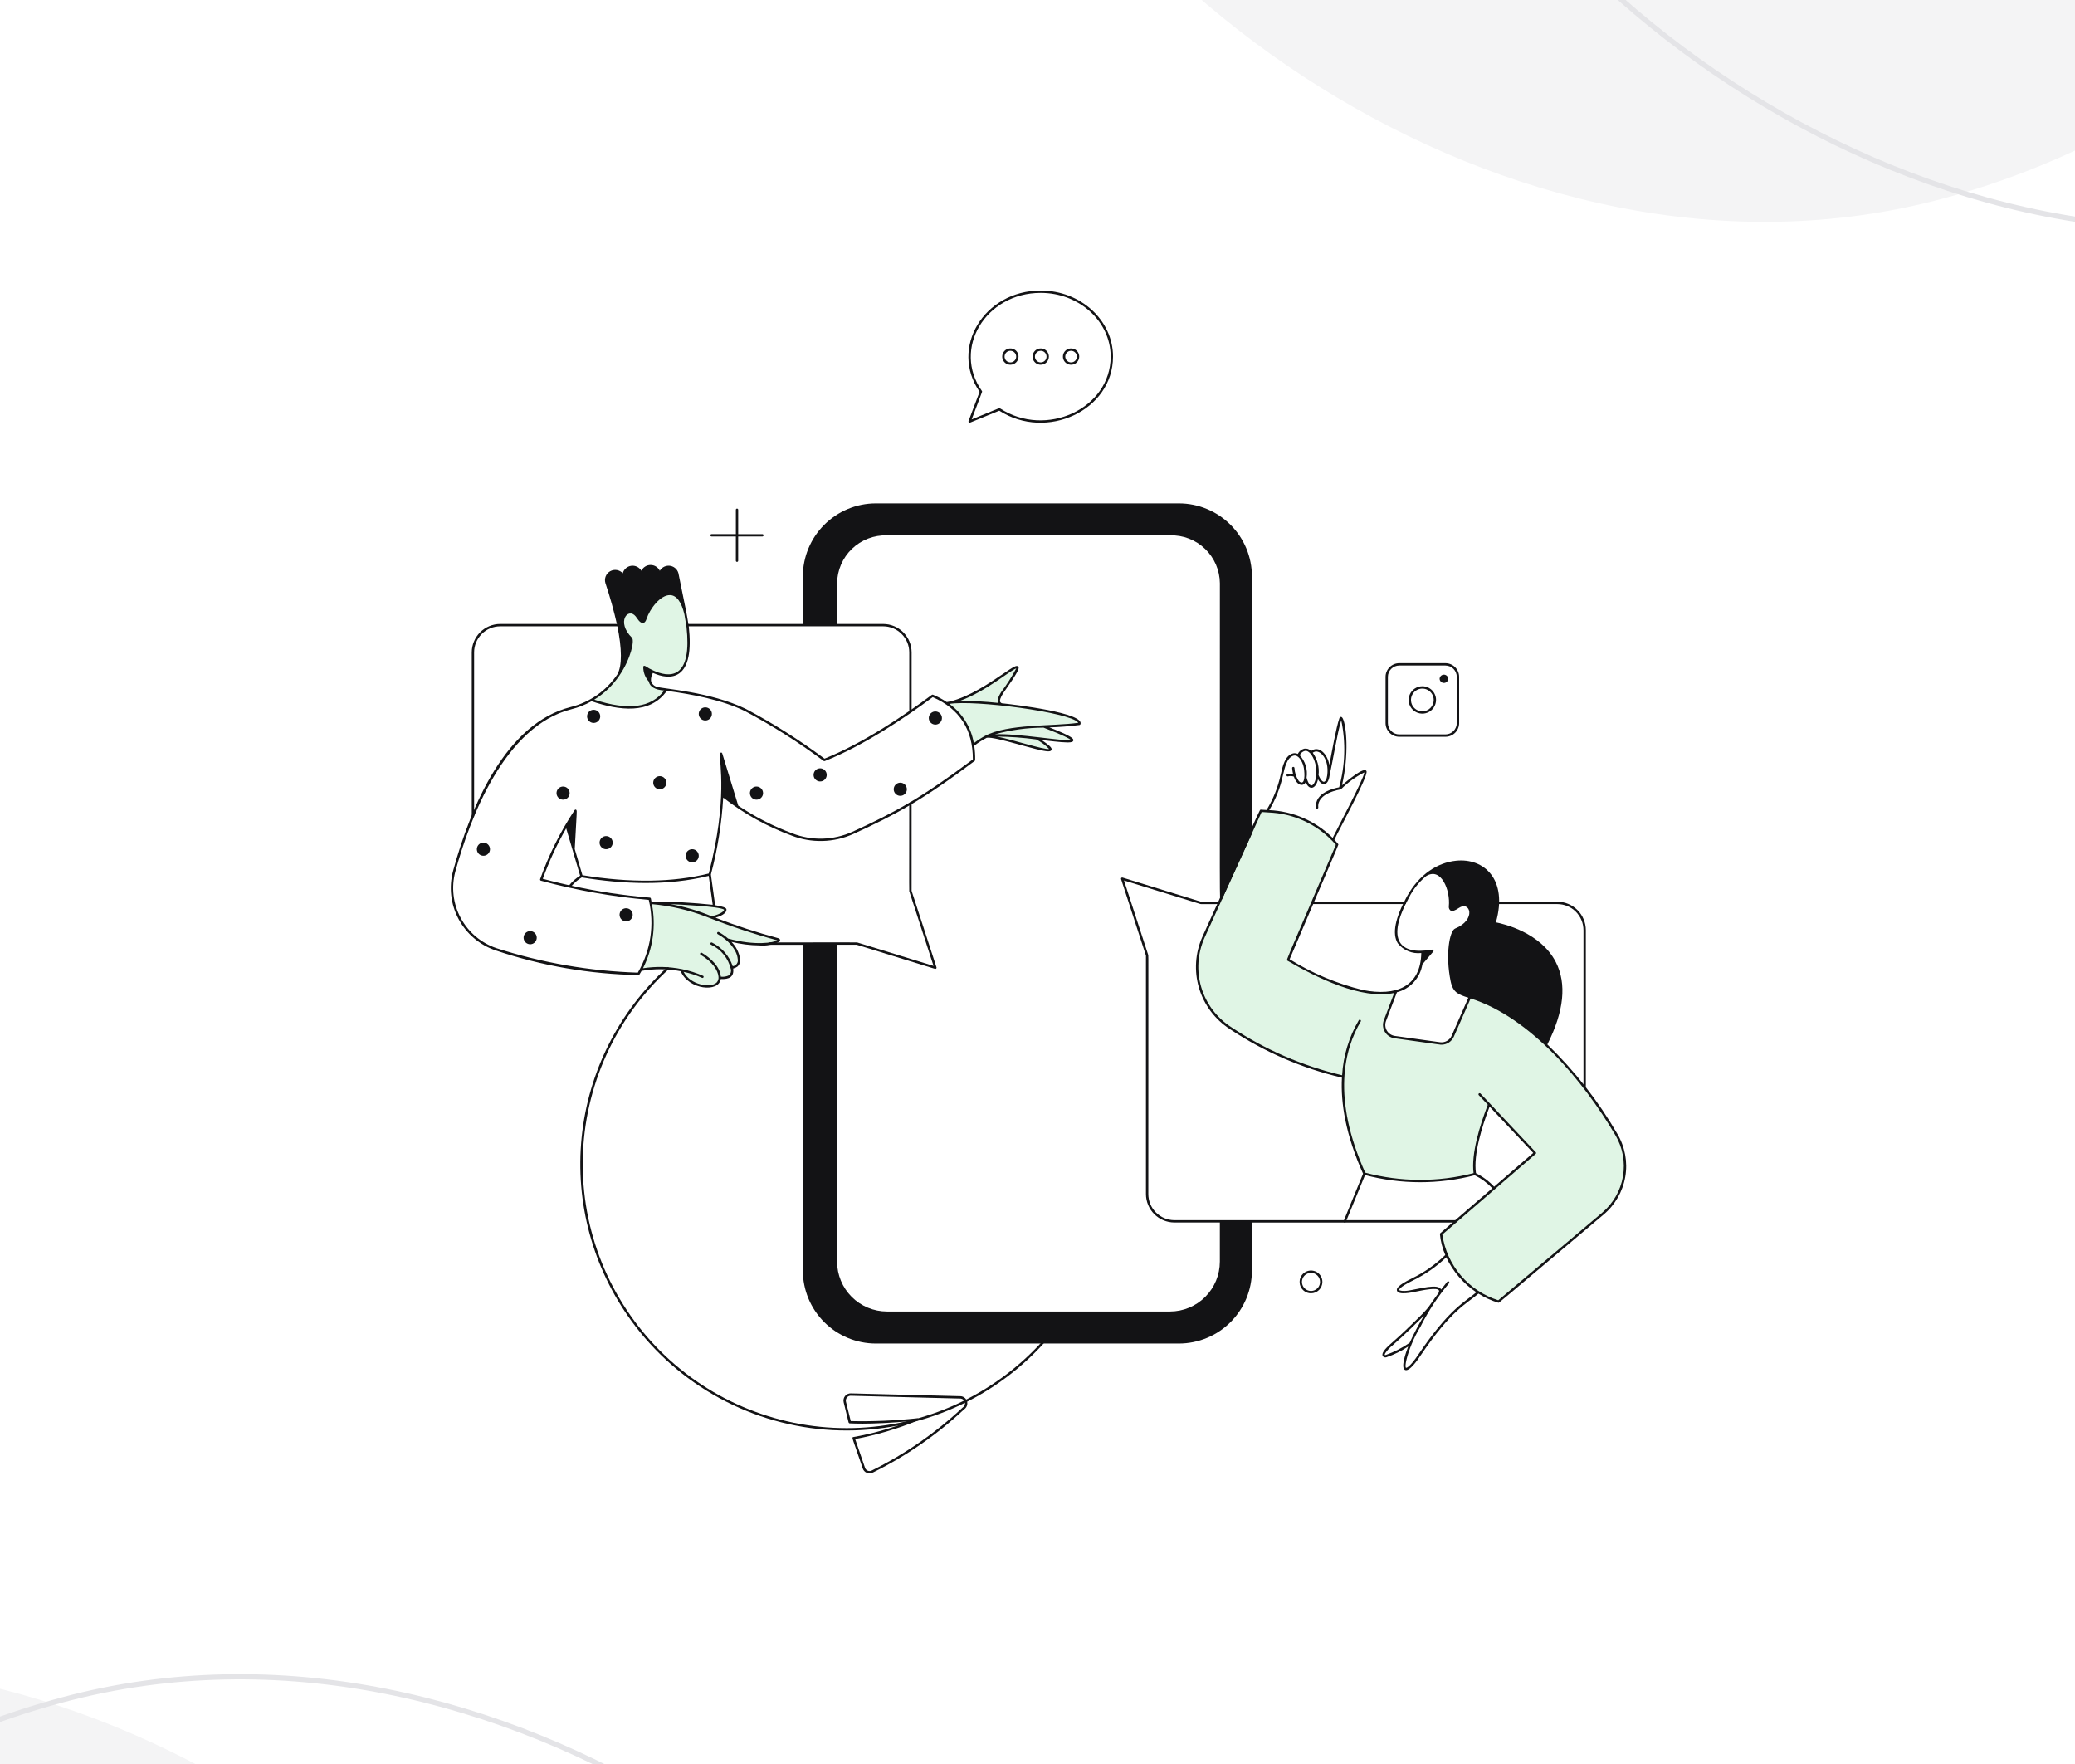 <svg width="400" height="340" viewBox="0 0 400 340" fill="none" xmlns="http://www.w3.org/2000/svg">
<rect x="0" y="0" width="400" height="340" fill="#808080" stroke="none"/>
<g clip-path="url(#clip0_707_7742)">
<rect width="400" height="340" fill="white"/>
<rect x="143" y="-222.693" width="312" height="312" rx="156" transform="rotate(-15 143 -222.693)" fill="#F4F4F5"/>
<rect x="-221" y="365.752" width="312" height="312" rx="156" transform="rotate(-15 -221 365.752)" fill="#F4F4F5"/>
<rect x="225.874" y="-220.57" width="311" height="311" rx="155.5" transform="rotate(-15 225.874 -220.57)" stroke="#E4E4E7"/>
<rect x="-138.126" y="367.875" width="311" height="311" rx="155.5" transform="rotate(-15 -138.126 367.875)" stroke="#E4E4E7"/>
<path d="M308.979 233.927L288.869 250.876C283.306 249.135 278.4 243.986 277.798 237.859L295.887 222.237L287.09 212.944C285.683 216.635 283.988 222.02 284.236 225.614L284.31 226.278C277.326 228.118 269.982 228.098 263.009 226.218C260.178 220.419 258.773 214.028 258.909 207.577C251.197 205.681 243.86 202.496 237.207 198.157C234.376 196.356 232.29 193.595 231.332 190.379C230.373 187.164 230.607 183.71 231.99 180.653L243.064 156.272C245.845 156.202 248.607 156.75 251.151 157.876C253.694 159.002 255.956 160.678 257.774 162.785L248.317 184.978C253.708 188.132 262.985 192.658 269.031 191.123L266.973 196.713C266.847 197.044 266.797 197.4 266.827 197.753C266.858 198.106 266.967 198.448 267.148 198.754C267.328 199.059 267.575 199.32 267.87 199.516C268.165 199.713 268.501 199.841 268.852 199.89L277.562 201.109C278.072 201.18 278.591 201.083 279.04 200.831C279.489 200.58 279.844 200.189 280.05 199.717L283.242 192.125C290.395 194.066 297.882 200.633 302.713 206.256C306.037 210.11 309.004 214.259 311.577 218.651C313.02 221.093 313.55 223.968 313.075 226.765C312.599 229.561 311.148 232.099 308.979 233.927V233.927Z" fill="#E0F5E5"/>
<path d="M270.818 174.255H252.99C252.93 174.255 252.873 174.231 252.831 174.189C252.788 174.147 252.765 174.089 252.765 174.029C252.765 173.97 252.788 173.912 252.831 173.87C252.873 173.828 252.93 173.804 252.99 173.804H270.823C270.883 173.805 270.94 173.829 270.982 173.872C271.024 173.914 271.047 173.972 271.046 174.032C271.046 174.092 271.021 174.149 270.978 174.191C270.936 174.233 270.878 174.256 270.818 174.255Z" fill="#131315"/>
<path d="M300.224 173.804H288.769C288.709 173.804 288.651 173.828 288.609 173.87C288.567 173.912 288.543 173.97 288.543 174.029C288.543 174.089 288.567 174.147 288.609 174.189C288.651 174.231 288.709 174.255 288.769 174.255H300.224C301.556 174.257 302.834 174.787 303.776 175.729C304.719 176.671 305.249 177.949 305.25 179.282V209.62C305.25 209.679 305.274 209.737 305.316 209.779C305.359 209.821 305.416 209.845 305.476 209.845C305.536 209.845 305.593 209.821 305.635 209.779C305.678 209.737 305.701 209.679 305.701 209.62V179.282C305.7 177.829 305.122 176.437 304.095 175.41C303.068 174.383 301.676 173.805 300.224 173.804V173.804Z" fill="#131315"/>
<path d="M208.062 139.511C206.047 139.818 203.658 139.901 201.204 140.017C210.887 143.737 206.024 143.011 199.842 142.297C208.722 147.887 192.642 141.457 190.122 141.996C189.222 142.468 188.365 143.017 187.56 143.637C187.338 142.004 186.769 140.439 185.891 139.045C185.013 137.651 183.846 136.463 182.469 135.558C191.339 133.87 201.242 122.054 193.149 133.554C192.436 134.722 192.245 135.486 193.108 135.779C200.491 136.566 208.662 138.183 208.062 139.511Z" fill="#E0F5E5"/>
<path d="M140.248 181.103C142.359 183.002 142.964 185.376 142.008 186.13C141.728 186.317 141.412 186.443 141.08 186.501C141.416 188.26 140.24 188.612 138.728 188.452C138.734 188.657 138.697 188.861 138.62 189.052C138.544 189.242 138.428 189.415 138.282 189.558C136.988 190.74 132.618 190.121 131.387 187.004C128.801 186.473 126.137 186.44 123.539 186.906C125.645 182.957 126.301 178.396 125.395 174.013C125.357 173.79 139.766 174.32 139.813 175.281C139.86 176.242 137.37 176.797 137.173 176.841C141.328 178.46 145.567 179.855 149.871 181.021C151.288 181.324 147.225 183.005 140.248 181.103Z" fill="#E0F5E5"/>
<path d="M227.27 97.022H168.831C165.102 97.027 161.527 98.511 158.89 101.148C156.254 103.785 154.771 107.36 154.767 111.09V120.266H132.52C132.46 120.266 132.402 120.29 132.36 120.332C132.318 120.374 132.294 120.432 132.294 120.491C132.294 120.551 132.318 120.609 132.36 120.651C132.402 120.693 132.46 120.717 132.52 120.717H170.256C171.589 120.719 172.866 121.249 173.809 122.191C174.751 123.133 175.281 124.411 175.282 125.744V137.173C175.282 137.233 175.306 137.291 175.348 137.333C175.39 137.375 175.448 137.399 175.507 137.399C175.567 137.399 175.625 137.375 175.667 137.333C175.709 137.291 175.733 137.233 175.733 137.173V125.744C175.731 124.292 175.154 122.899 174.127 121.872C173.101 120.845 171.708 120.268 170.256 120.266H161.368V112.425C161.38 111.183 161.639 109.956 162.131 108.816C162.624 107.675 163.338 106.645 164.234 105.784C165.129 104.924 166.188 104.251 167.347 103.804C168.506 103.358 169.742 103.148 170.984 103.185H225.55C226.791 103.148 228.027 103.359 229.185 103.805C230.344 104.252 231.401 104.925 232.296 105.786C233.191 106.646 233.905 107.677 234.397 108.817C234.888 109.957 235.147 111.184 235.158 112.425C235.167 177.541 235.06 173.348 235.337 173.407C235.387 173.418 235.44 173.411 235.486 173.388C235.532 173.365 235.569 173.326 235.59 173.279C241.553 160.2 241.338 160.699 241.338 160.578V111.09C241.334 107.36 239.85 103.784 237.212 101.147C234.575 98.51 230.999 97.026 227.27 97.022V97.022Z" fill="#131315"/>
<path d="M119.199 120.265H96.423C94.971 120.266 93.579 120.844 92.552 121.871C91.525 122.898 90.947 124.29 90.945 125.743V157.245C90.945 157.305 90.969 157.363 91.011 157.405C91.054 157.447 91.111 157.471 91.171 157.471C91.231 157.471 91.288 157.447 91.33 157.405C91.373 157.363 91.397 157.305 91.397 157.245V125.743C91.398 124.41 91.928 123.132 92.871 122.19C93.813 121.248 95.091 120.717 96.423 120.716H119.199C119.259 120.716 119.316 120.692 119.358 120.65C119.401 120.607 119.424 120.55 119.424 120.49C119.424 120.43 119.401 120.373 119.358 120.331C119.316 120.288 119.259 120.265 119.199 120.265V120.265Z" fill="#131315"/>
<path d="M280.589 235.179H226.392C225.06 235.178 223.782 234.648 222.84 233.706C221.897 232.764 221.367 231.486 221.366 230.154C221.366 184.019 221.396 184.208 221.355 184.088L216.675 169.705L231.407 174.243C231.527 174.283 232.056 174.254 235.001 174.254C235.058 174.25 235.112 174.224 235.151 174.182C235.19 174.14 235.211 174.085 235.211 174.028C235.211 173.97 235.19 173.915 235.151 173.873C235.112 173.831 235.058 173.806 235.001 173.802H231.51L216.391 169.146C216.351 169.133 216.309 169.132 216.269 169.142C216.228 169.152 216.192 169.173 216.162 169.202C216.133 169.232 216.113 169.269 216.103 169.309C216.094 169.35 216.096 169.392 216.109 169.431L220.909 184.191V230.15C220.91 231.602 221.488 232.994 222.514 234.021C223.541 235.047 224.933 235.625 226.385 235.627H235.152V243.177C235.149 245.724 234.135 248.166 232.334 249.967C230.532 251.769 228.09 252.782 225.543 252.785H170.984C168.435 252.782 165.991 251.769 164.188 249.966C162.386 248.164 161.372 245.721 161.368 243.172V182.093H165.152C180.097 186.688 180.195 186.746 180.315 186.746C180.35 186.745 180.385 186.737 180.417 186.721C180.449 186.704 180.476 186.681 180.497 186.652C180.518 186.623 180.532 186.59 180.538 186.554C180.543 186.519 180.54 186.483 180.529 186.449L175.729 171.698V154.859C175.729 154.799 175.706 154.741 175.663 154.699C175.621 154.657 175.564 154.633 175.504 154.633C175.444 154.633 175.387 154.657 175.344 154.699C175.302 154.741 175.278 154.799 175.278 154.859C175.278 172.719 175.225 171.831 175.338 171.952L179.961 186.173L165.221 181.643C165.101 181.617 164.425 181.643 148.446 181.643C148.389 181.648 148.335 181.673 148.296 181.715C148.257 181.757 148.235 181.812 148.235 181.87C148.235 181.927 148.257 181.982 148.296 182.024C148.335 182.066 148.389 182.092 148.446 182.096H154.766V244.894C154.77 248.623 156.253 252.197 158.89 254.834C161.526 257.471 165.101 258.954 168.83 258.958H227.268C230.997 258.954 234.572 257.472 237.209 254.836C239.846 252.2 241.33 248.626 241.336 244.898V235.636H280.589C280.65 235.636 280.708 235.612 280.751 235.569C280.794 235.526 280.818 235.468 280.818 235.408C280.818 235.347 280.794 235.289 280.751 235.246C280.708 235.203 280.65 235.179 280.589 235.179V235.179Z" fill="#131315"/>
<path d="M121.712 254.589C114.27 244.379 110.857 231.783 112.127 219.214C113.397 206.645 119.26 194.986 128.592 186.471C128.637 186.432 128.695 186.413 128.753 186.416C128.812 186.42 128.867 186.446 128.907 186.489C128.947 186.533 128.968 186.59 128.965 186.649C128.963 186.708 128.938 186.764 128.896 186.804C123.815 191.447 119.729 197.073 116.884 203.341C114.04 209.608 112.496 216.388 112.347 223.269C112.198 230.15 113.446 236.99 116.016 243.375C118.587 249.76 122.425 255.557 127.3 260.416C132.175 265.275 137.985 269.095 144.378 271.644C150.772 274.193 157.616 275.419 164.496 275.247C171.377 275.075 178.152 273.509 184.41 270.644C190.668 267.779 196.28 263.675 200.906 258.578C200.947 258.534 201.003 258.508 201.063 258.505C201.123 258.502 201.181 258.523 201.226 258.563C201.27 258.603 201.297 258.659 201.299 258.719C201.302 258.779 201.281 258.838 201.241 258.882C196.115 264.53 189.794 268.964 182.739 271.863C175.684 274.763 168.072 276.053 160.456 275.642C152.839 275.231 145.41 273.128 138.708 269.486C132.007 265.845 126.2 260.755 121.712 254.589V254.589Z" fill="#131315"/>
<path d="M185.234 269.107L164.115 268.566C163.895 268.545 163.673 268.577 163.468 268.659C163.263 268.74 163.081 268.87 162.936 269.037C162.791 269.204 162.689 269.402 162.636 269.617C162.584 269.831 162.584 270.055 162.635 270.27C163.886 275.43 163.523 273.953 163.61 274.206C163.623 274.24 163.645 274.27 163.673 274.294C163.701 274.317 163.734 274.334 163.77 274.341C164.01 274.374 165.724 274.397 166.264 274.397C168.73 274.397 171.552 274.254 175.249 273.945C171.757 275.33 168.131 276.353 164.429 276.997C164.211 277.156 164.202 276.877 166.282 282.94C166.335 283.152 166.437 283.348 166.581 283.512C166.724 283.676 166.904 283.805 167.106 283.886C167.308 283.968 167.526 284.001 167.743 283.983C167.96 283.964 168.17 283.895 168.355 283.78C174.746 280.615 180.637 276.528 185.84 271.652C186.081 271.496 186.267 271.27 186.374 271.003C186.48 270.737 186.502 270.445 186.435 270.166C186.369 269.887 186.218 269.635 186.003 269.446C185.788 269.256 185.519 269.138 185.234 269.107V269.107ZM185.57 271.302C180.382 276.163 174.509 280.237 168.138 283.395C168.012 283.476 167.868 283.525 167.718 283.539C167.569 283.553 167.418 283.53 167.279 283.474C167.14 283.417 167.017 283.328 166.919 283.213C166.822 283.099 166.754 282.963 166.72 282.817L164.85 277.368C168.982 276.593 173.024 275.396 176.911 273.795L176.939 273.781C176.982 273.755 177.015 273.714 177.033 273.667C177.051 273.619 177.052 273.567 177.036 273.519C177.021 273.47 176.989 273.429 176.947 273.4C176.904 273.372 176.854 273.359 176.803 273.363C172.552 273.821 168.275 274.003 164 273.907L163.077 270.17C163.042 270.025 163.043 269.873 163.079 269.727C163.115 269.582 163.185 269.448 163.284 269.335C163.382 269.222 163.507 269.135 163.646 269.08C163.785 269.026 163.936 269.005 164.085 269.021L185.197 269.562C185.392 269.585 185.575 269.668 185.72 269.8C185.866 269.932 185.966 270.106 186.007 270.298C186.048 270.49 186.028 270.69 185.95 270.87C185.872 271.05 185.739 271.201 185.57 271.302V271.302Z" fill="#131315"/>
<path d="M125.778 129.408C125.239 129.159 124.72 128.868 124.225 128.538C124.215 129.539 124.589 130.506 125.272 131.238C125.493 132.678 127.312 132.742 128.439 132.918C125.718 136.929 120.654 137.183 114.014 134.914C116.088 133.717 117.863 132.065 119.206 130.082C121.476 126.777 122.038 123.457 121.671 123.093C118.178 119.631 121.262 116.404 122.879 118.893C123.652 120.08 124.116 120.068 124.368 119.387C125.425 115.827 130.411 110.913 132.16 118.408L132.558 120.808C133.772 131.81 128.509 130.679 125.778 129.408Z" fill="#E0F5E5"/>
<path d="M194.772 70.305C194.461 70.305 194.157 70.213 193.899 70.04C193.64 69.867 193.439 69.621 193.32 69.334C193.201 69.047 193.17 68.731 193.23 68.426C193.291 68.121 193.441 67.841 193.661 67.621C193.881 67.401 194.161 67.251 194.466 67.191C194.771 67.13 195.087 67.162 195.375 67.281C195.662 67.4 195.907 67.602 196.08 67.861C196.252 68.119 196.344 68.423 196.344 68.734C196.344 69.151 196.178 69.55 195.883 69.845C195.589 70.139 195.189 70.305 194.772 70.305V70.305ZM194.772 67.615C194.551 67.615 194.334 67.681 194.15 67.804C193.967 67.927 193.823 68.102 193.739 68.306C193.654 68.511 193.632 68.736 193.675 68.953C193.719 69.17 193.825 69.37 193.982 69.526C194.139 69.683 194.338 69.789 194.555 69.832C194.773 69.875 194.998 69.853 195.202 69.768C195.407 69.684 195.581 69.54 195.704 69.356C195.827 69.172 195.893 68.956 195.893 68.734C195.893 68.437 195.774 68.152 195.564 67.942C195.354 67.733 195.069 67.615 194.772 67.615V67.615Z" fill="#131315"/>
<path d="M200.624 70.305C200.313 70.305 200.009 70.213 199.75 70.04C199.491 69.868 199.29 69.622 199.171 69.335C199.052 69.048 199.02 68.732 199.081 68.427C199.142 68.121 199.291 67.841 199.511 67.621C199.731 67.401 200.011 67.252 200.316 67.191C200.621 67.13 200.938 67.162 201.225 67.281C201.512 67.4 201.758 67.602 201.93 67.86C202.103 68.119 202.195 68.423 202.195 68.734C202.194 69.15 202.028 69.55 201.734 69.844C201.44 70.139 201.04 70.304 200.624 70.305V70.305ZM200.624 67.615C200.403 67.615 200.186 67.68 200.002 67.803C199.818 67.926 199.674 68.101 199.59 68.306C199.505 68.51 199.483 68.735 199.526 68.953C199.569 69.17 199.676 69.369 199.832 69.526C199.989 69.682 200.188 69.789 200.406 69.832C200.623 69.875 200.848 69.853 201.052 69.769C201.257 69.684 201.432 69.54 201.555 69.356C201.678 69.172 201.744 68.956 201.744 68.734C201.743 68.437 201.625 68.153 201.415 67.943C201.205 67.733 200.921 67.615 200.624 67.615V67.615Z" fill="#131315"/>
<path d="M206.474 70.305C206.163 70.305 205.858 70.213 205.6 70.04C205.341 69.868 205.139 69.622 205.02 69.335C204.901 69.048 204.87 68.732 204.931 68.427C204.991 68.121 205.141 67.841 205.361 67.621C205.581 67.401 205.861 67.252 206.166 67.191C206.471 67.13 206.787 67.162 207.074 67.281C207.362 67.4 207.607 67.602 207.78 67.86C207.953 68.119 208.045 68.423 208.044 68.734C208.044 69.151 207.878 69.55 207.584 69.844C207.289 70.139 206.89 70.305 206.474 70.305V70.305ZM206.474 67.615C206.252 67.615 206.036 67.68 205.852 67.803C205.667 67.926 205.524 68.101 205.439 68.306C205.354 68.51 205.332 68.735 205.375 68.953C205.419 69.17 205.525 69.369 205.682 69.526C205.838 69.682 206.038 69.789 206.255 69.832C206.472 69.875 206.697 69.853 206.902 69.769C207.107 69.684 207.281 69.54 207.404 69.356C207.527 69.172 207.593 68.956 207.593 68.734C207.593 68.437 207.475 68.153 207.265 67.943C207.055 67.733 206.77 67.615 206.474 67.615V67.615Z" fill="#131315"/>
<path d="M281.278 130.461C281.278 129.761 281 129.089 280.505 128.594C280.01 128.099 279.339 127.821 278.638 127.821H269.735C269.035 127.821 268.363 128.099 267.868 128.594C267.373 129.089 267.095 129.761 267.095 130.461V139.366C267.095 140.066 267.373 140.737 267.868 141.233C268.363 141.728 269.035 142.006 269.735 142.006H278.642C279.342 142.006 280.014 141.728 280.509 141.233C281.004 140.737 281.282 140.066 281.282 139.366L281.278 130.461ZM278.638 141.551H269.731C269.152 141.55 268.596 141.32 268.187 140.91C267.777 140.501 267.547 139.945 267.546 139.366V130.458C267.547 129.879 267.777 129.323 268.187 128.913C268.597 128.503 269.153 128.273 269.732 128.272H278.638C279.218 128.273 279.773 128.503 280.183 128.912C280.593 129.322 280.824 129.877 280.825 130.456V139.366C280.824 139.945 280.594 140.5 280.185 140.91C279.775 141.319 279.22 141.55 278.641 141.551H278.638Z" fill="#131315"/>
<path d="M274.188 132.269C273.666 132.269 273.155 132.424 272.721 132.714C272.287 133.004 271.949 133.416 271.749 133.899C271.549 134.381 271.497 134.912 271.599 135.424C271.7 135.936 271.952 136.407 272.321 136.776C272.69 137.145 273.161 137.396 273.673 137.498C274.185 137.6 274.716 137.548 275.198 137.348C275.68 137.148 276.093 136.81 276.383 136.376C276.673 135.942 276.828 135.431 276.828 134.909C276.828 134.209 276.55 133.537 276.055 133.042C275.559 132.547 274.888 132.269 274.188 132.269V132.269ZM274.188 137.103C273.754 137.103 273.331 136.974 272.97 136.733C272.61 136.493 272.329 136.15 272.163 135.75C271.998 135.35 271.954 134.909 272.039 134.484C272.123 134.059 272.332 133.669 272.638 133.362C272.945 133.056 273.335 132.847 273.76 132.762C274.185 132.678 274.626 132.721 275.026 132.887C275.427 133.053 275.769 133.334 276.01 133.694C276.25 134.055 276.379 134.478 276.379 134.912C276.378 135.492 276.147 136.049 275.736 136.46C275.326 136.871 274.769 137.102 274.188 137.103V137.103Z" fill="#131315"/>
<path d="M277.517 130.832C277.525 131.046 277.616 131.249 277.77 131.398C277.925 131.547 278.132 131.63 278.346 131.63C278.561 131.63 278.768 131.547 278.922 131.398C279.077 131.249 279.168 131.046 279.176 130.832C279.168 130.617 279.077 130.414 278.922 130.265C278.768 130.116 278.561 130.033 278.346 130.033C278.132 130.033 277.925 130.116 277.77 130.265C277.616 130.414 277.525 130.617 277.517 130.832V130.832Z" fill="#131315"/>
<path d="M252.726 249.274C252.292 249.274 251.867 249.145 251.506 248.904C251.145 248.663 250.864 248.32 250.697 247.918C250.531 247.517 250.488 247.076 250.572 246.65C250.657 246.224 250.866 245.832 251.173 245.525C251.481 245.218 251.872 245.009 252.298 244.924C252.724 244.84 253.165 244.883 253.567 245.049C253.968 245.215 254.311 245.497 254.552 245.858C254.793 246.219 254.922 246.644 254.922 247.078C254.922 247.66 254.69 248.218 254.278 248.63C253.867 249.042 253.308 249.273 252.726 249.274V249.274ZM252.726 245.334C252.381 245.334 252.044 245.436 251.756 245.628C251.469 245.82 251.246 246.092 251.113 246.411C250.981 246.73 250.946 247.081 251.014 247.419C251.081 247.758 251.247 248.069 251.491 248.313C251.735 248.557 252.046 248.723 252.385 248.791C252.723 248.858 253.074 248.823 253.393 248.691C253.712 248.559 253.985 248.335 254.176 248.048C254.368 247.761 254.47 247.423 254.47 247.078C254.469 246.616 254.285 246.173 253.958 245.846C253.631 245.519 253.188 245.335 252.726 245.334V245.334Z" fill="#131315"/>
<path d="M146.992 102.954H142.302V98.261C142.304 98.23 142.3 98.199 142.29 98.17C142.279 98.141 142.263 98.114 142.242 98.091C142.221 98.069 142.196 98.051 142.167 98.039C142.139 98.026 142.109 98.02 142.078 98.02C142.047 98.02 142.016 98.026 141.988 98.039C141.96 98.051 141.934 98.069 141.913 98.091C141.892 98.114 141.876 98.141 141.866 98.17C141.856 98.199 141.852 98.23 141.854 98.261V102.949H137.161C137.101 102.949 137.044 102.973 137.002 103.015C136.96 103.057 136.937 103.114 136.937 103.173C136.937 103.233 136.96 103.29 137.002 103.332C137.044 103.374 137.101 103.398 137.161 103.398H141.852V108.091C141.856 108.147 141.881 108.2 141.923 108.239C141.964 108.277 142.019 108.299 142.075 108.299C142.132 108.299 142.187 108.277 142.228 108.239C142.27 108.2 142.295 108.147 142.299 108.091V103.399H146.992C147.046 103.392 147.096 103.366 147.132 103.325C147.168 103.284 147.188 103.231 147.188 103.176C147.188 103.122 147.168 103.069 147.132 103.028C147.096 102.987 147.046 102.961 146.992 102.954V102.954Z" fill="#131315"/>
<path d="M200.624 56C189.672 56 183.012 67.073 188.839 75.514L186.703 81.163C186.688 81.204 186.685 81.249 186.695 81.292C186.704 81.335 186.726 81.374 186.757 81.404C186.789 81.435 186.829 81.456 186.872 81.464C186.915 81.472 186.959 81.468 187 81.451L192.631 79.152C201.735 85 214.557 79.135 214.558 68.734C214.56 61.712 208.308 56 200.624 56ZM192.779 78.711C192.757 78.692 192.73 78.679 192.701 78.675C192.672 78.671 192.642 78.675 192.616 78.687C192.338 78.756 191.387 79.174 187.308 80.838C188.835 76.802 189.211 75.854 189.295 75.581C189.333 75.461 189.358 75.471 189.276 75.351C183.561 67.232 189.959 56.45 200.624 56.45C208.064 56.45 214.107 61.962 214.107 68.734C214.111 78.789 201.601 84.48 192.779 78.711Z" fill="#131315"/>
<path d="M311.774 218.537C308.092 212.2 303.553 206.403 298.285 201.309C301.504 194.935 302.052 189.592 299.91 185.422C296.976 179.709 289.807 178.057 288.37 177.778C290.717 169.491 286.072 165.326 280.671 165.898C277.191 166.258 273.598 168.457 271.211 172.798C268.931 176.95 268.331 179.978 269.447 181.798C269.978 182.476 270.674 183.005 271.468 183.336C272.262 183.667 273.128 183.788 273.983 183.688C273.863 190.205 269.088 192.076 262.745 190.823C257.745 189.614 252.97 187.609 248.605 184.887C256.613 166.094 257.831 163.307 257.983 162.836C258.017 162.729 257.997 162.743 257.983 162.716C257.747 162.413 257.495 162.125 257.225 161.852C258.343 159.504 263.763 149.636 263.427 148.658C263.057 147.61 259.549 150.618 258.699 151.355C260.085 145.342 259.539 139.875 258.866 138.508C258.626 138.016 258.301 138.124 258.184 138.463C257.557 140.296 256.792 144.683 256.264 147.427C255.89 145.302 254.237 143.617 252.744 144.751C252.575 144.57 252.364 144.435 252.13 144.357C251.895 144.279 251.645 144.262 251.402 144.307C251.137 144.38 250.891 144.507 250.679 144.682C250.468 144.856 250.295 145.073 250.173 145.319C249.894 145.177 249.573 145.139 249.268 145.211C247.695 145.612 247.263 147.667 246.868 149.366C246.349 151.754 245.434 154.038 244.161 156.123L243.067 156.053C243.012 156.053 242.979 155.996 242.853 156.217C242.453 156.925 240.788 160.742 231.784 180.566C230.396 183.674 230.168 187.177 231.141 190.44C232.113 193.702 234.223 196.508 237.086 198.349C243.669 202.735 250.984 205.905 258.686 207.709C258.427 212.651 259.419 218.78 262.759 226.222L259.025 235.324C259.014 235.352 259.008 235.381 259.008 235.411C259.009 235.44 259.014 235.47 259.026 235.497C259.037 235.524 259.054 235.549 259.075 235.57C259.096 235.591 259.121 235.608 259.148 235.619C259.176 235.63 259.205 235.636 259.235 235.636C259.264 235.636 259.294 235.63 259.321 235.618C259.349 235.607 259.373 235.59 259.394 235.569C259.415 235.548 259.432 235.523 259.443 235.496L263.139 226.485C270.067 228.311 277.348 228.323 284.282 226.52C285.553 227.147 286.702 227.996 287.674 229.028C279.874 235.76 278.098 237.263 277.691 237.656C277.543 237.797 277.571 237.794 277.571 237.841C277.705 239.236 278.055 240.603 278.607 241.892C276.723 243.727 274.556 245.247 272.189 246.393C269.39 247.764 269.171 248.382 269.294 248.768C269.586 249.684 272.148 249.109 272.998 248.937C274.474 248.638 276.945 248.139 277.361 248.67C277.444 248.777 277.427 248.956 277.313 249.203C275.23 251.98 275.937 251.603 272.854 254.574C272.175 255.227 270.214 257.182 268.154 258.96C266.825 260.11 266.298 260.894 266.542 261.36C266.619 261.476 266.732 261.563 266.864 261.607C266.997 261.651 267.14 261.648 267.27 261.6C268.748 261.094 270.155 260.401 271.456 259.537C271.07 260.563 269.955 263.602 270.838 264.044C271.678 264.457 273.27 262.124 273.798 261.335C279.863 252.335 282.748 251.304 285.004 249.335C286.198 250.089 287.487 250.681 288.838 251.095C289.013 251.111 288.38 251.575 309.126 234.099C311.341 232.241 312.824 229.655 313.31 226.804C313.795 223.954 313.25 221.023 311.774 218.537V218.537ZM274.194 185.866C275.394 184.464 275.953 183.826 276.199 183.521C276.516 183.118 276.349 182.974 275.95 183.041C269.855 184.121 267.089 181.221 271.606 173.006C272.411 171.419 273.532 170.013 274.901 168.876C277.809 167.031 279.616 171.601 279.295 174.694C279.274 174.852 279.296 175.013 279.359 175.16C279.423 175.306 279.525 175.432 279.655 175.525C279.982 175.687 280.459 175.525 281.208 175.016C283.404 173.517 284.677 177.261 280.5 178.976C279.438 179.41 278.592 183.969 279.643 189.137C280.087 191.312 281.148 191.697 283.058 192.299L279.841 199.629C279.653 200.053 279.332 200.405 278.926 200.631C278.521 200.858 278.053 200.946 277.593 200.884L268.883 199.666C268.566 199.621 268.262 199.506 267.996 199.328C267.729 199.15 267.506 198.915 267.343 198.639C267.179 198.363 267.08 198.054 267.053 197.735C267.025 197.415 267.07 197.094 267.184 196.794L269.292 191.247C270.547 190.929 271.681 190.25 272.552 189.293C273.424 188.337 273.995 187.145 274.194 185.866V185.866ZM253.511 144.865C254.498 144.605 256.256 146.221 255.853 149.434C255.748 150.259 255.465 150.658 255.232 150.688C254.999 150.718 254.589 150.392 254.183 149.398C254.36 147.867 253.958 146.327 253.057 145.078C253.195 144.981 253.349 144.909 253.511 144.865ZM251.52 144.738C252.561 144.461 253.939 146.778 253.738 149.316C253.718 149.36 253.714 149.41 253.725 149.458C253.708 149.621 253.687 149.786 253.659 149.954C253.505 150.87 253.112 151.382 252.819 151.394C252.554 151.4 252.172 151.014 251.87 149.891C251.989 149.117 251.933 148.325 251.704 147.576C251.476 146.827 251.081 146.138 250.55 145.562C250.642 145.363 250.777 145.186 250.944 145.044C251.111 144.901 251.308 144.797 251.52 144.738V144.738ZM247.312 149.462C247.645 148.022 248.067 145.982 249.381 145.643C250.275 145.414 251.03 146.714 251.281 147.714C251.468 148.462 251.684 150.841 250.911 150.834C250.789 150.816 250.673 150.773 250.569 150.707C250.466 150.64 250.378 150.552 250.311 150.449C249.842 149.718 249.574 148.876 249.535 148.008C249.527 147.95 249.497 147.898 249.451 147.861C249.406 147.825 249.348 147.808 249.29 147.814C249.232 147.819 249.178 147.847 249.14 147.891C249.102 147.936 249.083 147.993 249.086 148.051C249.12 148.426 249.18 148.797 249.266 149.164C248.896 149.105 248.517 149.121 248.154 149.212C248.099 149.23 248.054 149.268 248.026 149.318C247.999 149.368 247.992 149.427 248.006 149.483C248.021 149.538 248.056 149.586 248.104 149.617C248.153 149.647 248.211 149.658 248.268 149.647C248.646 149.543 249.046 149.556 249.417 149.683C250.066 151.576 251.298 151.589 251.697 150.763C252.43 152.496 253.696 152.008 254.075 150.203C254.897 151.664 256.059 151.392 256.303 149.496C256.889 146.914 257.792 141.24 258.554 138.816C259.455 143.099 259.316 147.535 258.148 151.753C257.229 151.915 253.388 152.767 253.681 155.676C253.688 155.734 253.718 155.787 253.764 155.823C253.81 155.86 253.868 155.877 253.927 155.871C253.985 155.866 254.039 155.837 254.077 155.793C254.115 155.748 254.133 155.69 254.129 155.631C253.849 152.831 258.353 152.176 258.399 152.17C258.444 152.164 258.486 152.144 258.519 152.114C259.833 150.8 261.35 149.706 263.012 148.874C262.903 150.158 257.911 159.434 256.903 161.502C253.635 158.254 249.272 156.345 244.669 156.15C245.91 154.08 246.803 151.821 247.312 149.462V149.462ZM284.521 226.124C284.022 222.548 285.638 217.244 287.152 213.291L295.565 222.217L288.025 228.728C287.024 227.655 285.837 226.773 284.521 226.124V226.124ZM267.156 261.163C266.868 261.24 266.901 261.072 267.047 260.812C267.431 260.237 267.905 259.728 268.451 259.304C270.645 257.412 274.18 253.92 274.5 253.587C273.48 255.275 272.559 257.021 271.74 258.816C270.319 259.791 268.779 260.58 267.156 261.161V261.163ZM273.424 261.082C271.857 263.411 271.144 263.686 271.041 263.639C270.734 263.416 271.176 261.388 272.121 259.079C272.597 257.915 273.165 256.792 273.821 255.719C275.324 252.714 277.177 249.898 279.341 247.329C279.379 247.282 279.396 247.222 279.39 247.163C279.383 247.103 279.353 247.049 279.307 247.011C279.26 246.974 279.201 246.956 279.141 246.963C279.081 246.969 279.027 246.999 278.989 247.046C278.549 247.593 278.157 248.091 277.804 248.548C277.293 247.334 273.634 248.41 271.635 248.735C270.46 248.926 269.764 248.767 269.715 248.628C269.715 248.628 269.601 248.157 272.379 246.796C274.737 245.649 276.902 244.142 278.796 242.328C280.077 245.067 282.084 247.401 284.599 249.077C282.402 250.961 279.454 252.13 273.424 261.076V261.082ZM308.835 233.757L288.822 250.621C286.015 249.737 283.514 248.079 281.606 245.838C279.699 243.596 278.463 240.862 278.039 237.95L296.039 222.406C296.062 222.387 296.08 222.362 296.094 222.335C296.107 222.307 296.115 222.278 296.116 222.247C296.118 222.217 296.113 222.186 296.102 222.158C296.092 222.129 296.075 222.103 296.054 222.081L285.397 210.774C285.356 210.73 285.299 210.705 285.24 210.703C285.18 210.701 285.122 210.723 285.078 210.764C285.034 210.805 285.009 210.862 285.007 210.922C285.005 210.982 285.027 211.04 285.068 211.084L286.807 212.929C285.265 216.927 283.577 222.379 284.063 226.111C277.208 227.871 270.016 227.841 263.176 226.024C256.711 211.625 259.141 202.223 262.322 196.873C262.35 196.822 262.357 196.762 262.341 196.706C262.326 196.649 262.289 196.601 262.239 196.571C262.189 196.541 262.129 196.532 262.072 196.546C262.015 196.559 261.966 196.594 261.934 196.643C260.04 199.875 258.94 203.511 258.723 207.251C251.097 205.454 243.853 202.31 237.332 197.965C234.561 196.183 232.519 193.467 231.577 190.309C230.635 187.151 230.855 183.76 232.198 180.751L243.207 156.511L245.4 156.654C250.092 157.042 254.443 159.261 257.513 162.83C250.3 179.756 248.503 183.777 248.162 184.781C248.03 185.172 248.13 185.123 248.202 185.174C253.715 188.399 262.516 192.753 268.762 191.385L266.765 196.637C266.627 197 266.573 197.39 266.606 197.777C266.639 198.164 266.759 198.538 266.957 198.873C267.155 199.207 267.425 199.493 267.749 199.708C268.072 199.923 268.44 200.063 268.824 200.117C278.322 201.445 277.632 201.36 277.888 201.36C278.39 201.359 278.881 201.213 279.301 200.939C279.722 200.665 280.054 200.275 280.258 199.816L283.498 192.441C295.017 196.092 305.217 208.327 311.387 218.771C312.808 221.165 313.332 223.987 312.864 226.731C312.397 229.476 310.969 231.966 308.835 233.755V233.757Z" fill="#131315"/>
<path d="M193.146 135.551C193.072 135.531 193.004 135.495 192.945 135.447C192.886 135.399 192.837 135.339 192.802 135.272C192.682 134.99 192.861 134.465 193.34 133.683C196.387 129.351 196.573 128.763 196.269 128.456C195.965 128.148 195.357 128.523 193.324 129.908C190.747 131.664 186.844 134.319 183.099 135.206C182.9 135.232 182.703 135.268 182.508 135.315C181.672 134.762 180.785 134.288 179.861 133.901C179.824 133.886 179.785 133.88 179.746 133.885C179.706 133.889 179.669 133.904 179.637 133.928C174.302 137.901 166.392 143.249 158.94 146.225C154.146 142.651 149.085 139.449 143.801 136.648C136.975 133.317 127.791 132.776 126.655 132.38C126.37 132.314 126.109 132.169 125.904 131.961C125.698 131.753 125.556 131.491 125.495 131.205C125.46 130.676 125.59 130.149 125.867 129.696C127.517 130.43 129.482 130.833 130.947 129.78C132.686 128.532 133.304 125.504 132.78 120.766C132.248 117.56 132.631 119.591 130.84 110.778C130.794 110.368 130.619 109.983 130.341 109.677C130.063 109.372 129.696 109.162 129.292 109.077C128.888 108.992 128.468 109.037 128.091 109.204C127.713 109.371 127.398 109.653 127.19 110.01C127.029 109.676 126.777 109.395 126.463 109.198C126.149 109.001 125.786 108.897 125.415 108.897C125.045 108.897 124.682 109.001 124.368 109.198C124.054 109.395 123.802 109.676 123.641 110.01C123.445 109.675 123.156 109.406 122.808 109.236C122.46 109.066 122.07 109.003 121.686 109.054C121.302 109.105 120.943 109.269 120.652 109.525C120.361 109.78 120.152 110.116 120.051 110.49C119.751 110.16 119.348 109.941 118.908 109.87C118.468 109.799 118.016 109.879 117.628 110.097C117.239 110.316 116.935 110.659 116.767 111.072C116.599 111.485 116.576 111.943 116.701 112.371C117.6 115.055 118.361 117.783 118.981 120.544C119.918 125.069 119.93 128.33 119.014 129.972C116.91 133.111 113.713 135.354 110.046 136.264C97.574 139.398 90.819 155.163 87.349 167.838C86.5 170.966 86.881 174.3 88.413 177.156C89.945 180.012 92.511 182.173 95.586 183.197C104.453 186.172 113.723 187.77 123.073 187.935C123.112 187.935 123.151 187.925 123.185 187.906C123.22 187.887 123.249 187.86 123.27 187.827C123.411 187.598 123.548 187.365 123.679 187.131C126.176 186.684 128.734 186.708 131.222 187.2C132.756 190.8 138.597 191.349 138.939 188.699C140.569 188.787 141.539 188.291 141.339 186.678C141.63 186.608 141.904 186.483 142.149 186.311C142.355 186.123 142.51 185.886 142.6 185.622C142.69 185.358 142.713 185.075 142.665 184.8C142.468 183.564 141.886 182.421 141.002 181.534C142.757 181.973 144.558 182.203 146.367 182.221C147.707 182.351 149.056 182.095 150.255 181.484C150.473 181.259 150.434 180.915 149.919 180.801C145.856 179.711 141.855 178.403 137.932 176.883C138.812 176.624 140.081 176.102 140.041 175.273C140.025 174.94 139.16 174.673 137.857 174.471L137.041 168.558C138.327 163.709 139.122 158.743 139.413 153.736C143.412 156.842 147.867 159.313 152.62 161.061C154.523 161.798 156.553 162.149 158.592 162.093C160.632 162.038 162.64 161.577 164.5 160.739C172.81 156.949 177.899 154.156 187.899 146.664C187.927 146.643 187.949 146.616 187.965 146.586C187.98 146.555 187.989 146.521 187.989 146.486C188.001 145.567 187.94 144.649 187.804 143.74C188.561 143.148 189.373 142.631 190.231 142.199C191.88 141.916 200.211 144.819 202.072 144.819C202.432 144.819 202.612 144.73 202.688 144.558C202.808 144.287 202.736 143.927 200.782 142.632C201.718 142.733 204.551 143.101 205.808 143.101C206.558 143.101 206.847 142.981 206.908 142.741C206.999 142.371 206.698 141.936 202.281 140.197C204.225 140.142 206.166 139.989 208.095 139.738C208.132 139.732 208.167 139.717 208.197 139.695C208.227 139.672 208.251 139.642 208.266 139.608C209.25 137.424 195.521 135.798 193.146 135.551ZM195.905 128.831C195.043 130.439 194.061 131.98 192.966 133.439C192.112 134.835 192.308 135.272 192.402 135.479C189.962 135.217 187.509 135.085 185.055 135.086C190.111 133.221 194.685 129.239 195.903 128.826L195.905 128.831ZM119.406 130.188C121.644 126.918 122.336 123.439 121.832 122.931C118.712 119.839 121.092 116.992 122.543 118.802C122.835 119.162 123.323 120.11 123.93 120.071C124.316 120.047 124.511 119.668 124.633 119.301C125.268 117.337 127.313 114.645 129.182 114.704C130.424 114.741 131.378 116.035 131.942 118.445L132.337 120.827C132.838 125.379 132.284 128.267 130.688 129.414C129.271 130.431 127.29 129.861 125.879 129.204C125.381 128.98 124.904 128.714 124.451 128.41C124.17 128.229 124.007 128.36 124.003 128.53C123.99 129.57 124.37 130.577 125.066 131.35C125.268 132.372 126.266 132.958 128.039 133.09C125.549 136.427 121.131 137.004 114.558 134.85C116.491 133.664 118.145 132.073 119.406 130.188V130.188ZM149.836 181.243C149.169 181.67 145.67 182.338 140.356 180.899C139.81 180.417 139.211 179.999 138.571 179.651C138.545 179.637 138.516 179.628 138.487 179.625C138.457 179.622 138.427 179.625 138.399 179.634C138.37 179.642 138.344 179.656 138.321 179.675C138.298 179.693 138.279 179.716 138.265 179.743C138.251 179.769 138.242 179.797 138.239 179.827C138.236 179.856 138.238 179.886 138.247 179.914C138.255 179.943 138.269 179.969 138.288 179.992C138.307 180.015 138.33 180.034 138.356 180.049C140.224 181.065 142.054 182.974 142.21 184.835C142.25 184.991 142.256 185.153 142.227 185.311C142.199 185.469 142.138 185.619 142.047 185.751C141.956 185.883 141.838 185.994 141.7 186.077C141.563 186.16 141.41 186.212 141.25 186.231C140.578 184.242 139.143 182.602 137.262 181.671C137.209 181.646 137.15 181.643 137.095 181.66C137.04 181.678 136.994 181.717 136.967 181.767C136.939 181.818 136.932 181.877 136.947 181.933C136.962 181.989 136.998 182.037 137.047 182.067C138.013 182.516 138.863 183.182 139.532 184.011C140.201 184.841 140.67 185.814 140.903 186.854C140.942 187.054 140.93 187.261 140.87 187.456C140.809 187.651 140.702 187.828 140.557 187.972C140.062 188.223 139.504 188.319 138.955 188.248C138.835 186.375 136.981 184.632 135.294 183.644C135.268 183.629 135.24 183.619 135.21 183.615C135.181 183.611 135.151 183.612 135.122 183.62C135.093 183.627 135.066 183.64 135.043 183.658C135.019 183.676 134.999 183.698 134.984 183.724C134.969 183.75 134.959 183.778 134.955 183.807C134.951 183.837 134.953 183.867 134.96 183.896C134.968 183.924 134.981 183.951 134.998 183.975C135.016 183.999 135.039 184.019 135.064 184.034C137.418 185.412 138.381 187.082 138.496 188.184C138.536 188.4 138.524 188.622 138.461 188.832C138.399 189.043 138.287 189.235 138.136 189.394C136.96 190.474 133.102 189.874 131.776 187.317C132.977 187.568 134.148 187.945 135.27 188.44C135.315 188.479 135.374 188.498 135.434 188.493C135.494 188.488 135.549 188.459 135.588 188.414C135.626 188.368 135.645 188.309 135.64 188.249C135.635 188.19 135.607 188.134 135.561 188.096C134.233 187.516 132.848 187.077 131.428 186.786C128.966 186.298 126.437 186.243 123.955 186.624C125.879 182.808 126.482 178.461 125.67 174.265C129.266 174.585 132.8 175.406 136.17 176.703C140.637 178.469 145.2 179.985 149.836 181.243V181.243ZM137.192 176.605C134.629 175.537 131.958 174.752 129.225 174.263C130.896 174.326 138.872 174.718 139.585 175.33C139.547 175.859 138.207 176.38 137.192 176.605ZM125.581 173.756C125.547 173.57 125.511 173.38 125.473 173.192C125.463 173.143 125.438 173.099 125.401 173.067C125.364 173.034 125.317 173.014 125.268 173.011C120.207 172.597 115.18 171.835 110.224 170.731C110.777 170.098 111.425 169.553 112.144 169.116C120.176 170.436 128.786 170.758 136.623 168.818L137.39 174.393C133.467 173.979 129.526 173.766 125.582 173.756H125.581ZM104.634 169.382C105.85 166.013 107.36 162.757 109.146 159.653L111.832 168.781C111.033 169.276 110.322 169.9 109.727 170.626C107.123 170.049 105.273 169.555 104.634 169.382ZM164.311 160.325C162.506 161.139 160.557 161.587 158.577 161.641C156.597 161.695 154.626 161.354 152.78 160.639C149.095 159.269 145.583 157.473 142.316 155.286L139.229 145.206C139.168 145.011 138.839 144.907 138.793 145.403C138.646 146.994 140.325 154.02 136.633 168.361C129.727 170.09 121.535 170.199 112.273 168.688L110.794 163.649C111.054 158.697 111.188 157.002 111.174 156.404C111.163 155.934 110.852 156.012 110.765 156.151C108.02 160.299 105.791 164.765 104.124 169.45C104.113 169.48 104.108 169.511 104.109 169.542C104.111 169.573 104.119 169.604 104.133 169.632C104.147 169.66 104.166 169.685 104.191 169.705C104.215 169.725 104.243 169.74 104.273 169.748C111.08 171.594 118.038 172.832 125.065 173.446C126.199 178.219 125.442 183.244 122.954 187.472C113.705 187.176 104.542 185.591 95.73 182.763C92.767 181.775 90.293 179.692 88.815 176.939C87.338 174.187 86.969 170.973 87.784 167.958C90.599 157.679 97.25 139.95 110.153 136.698C111.509 136.359 112.814 135.841 114.032 135.156C119.357 136.956 125.312 137.76 128.544 133.157C133.306 133.787 139.144 134.879 143.602 137.053C148.895 139.865 153.966 143.077 158.77 146.662C158.801 146.685 158.837 146.7 158.876 146.705C158.914 146.71 158.953 146.706 158.989 146.692C166.472 143.725 174.418 138.37 179.802 134.368C184.962 136.6 187.564 140.637 187.54 146.368C177.631 153.785 172.572 156.558 164.311 160.325ZM202.237 144.365C201.341 144.568 195.217 142.573 192.199 141.965C194.728 141.994 197.253 142.18 199.759 142.521C200.682 142.994 201.521 143.616 202.241 144.363L202.237 144.365ZM191.791 141.526C194.847 140.692 197.999 140.262 201.167 140.245C205.085 141.754 206.158 142.366 206.41 142.612C205.154 142.95 196.149 141.307 191.791 141.526ZM189.846 141.855C189.105 142.264 188.395 142.729 187.724 143.245C187.213 140.199 185.522 137.478 183.017 135.671C187.896 134.868 206.176 137.291 207.794 139.225C207.817 139.252 207.836 139.282 207.851 139.314C202.97 140.023 194.317 139.453 189.847 141.855H189.846Z" fill="#131315"/>
<path d="M120.702 177.589C120.952 177.588 121.197 177.514 121.405 177.375C121.613 177.235 121.775 177.038 121.87 176.806C121.966 176.575 121.991 176.32 121.942 176.075C121.893 175.829 121.772 175.604 121.595 175.427C121.418 175.25 121.193 175.13 120.947 175.081C120.702 175.032 120.447 175.057 120.216 175.153C119.985 175.249 119.787 175.411 119.648 175.619C119.509 175.828 119.435 176.072 119.435 176.323C119.434 176.489 119.467 176.654 119.531 176.808C119.594 176.961 119.688 177.101 119.805 177.219C119.923 177.336 120.063 177.429 120.217 177.493C120.371 177.556 120.535 177.589 120.702 177.589V177.589Z" fill="#131315"/>
<path d="M102.202 179.467C101.952 179.467 101.707 179.541 101.499 179.68C101.291 179.819 101.129 180.017 101.033 180.248C100.937 180.48 100.912 180.734 100.961 180.98C101.01 181.226 101.131 181.451 101.308 181.628C101.485 181.805 101.711 181.926 101.956 181.974C102.202 182.023 102.456 181.998 102.688 181.902C102.919 181.806 103.117 181.643 103.256 181.435C103.395 181.227 103.469 180.982 103.468 180.731C103.468 180.565 103.436 180.401 103.372 180.247C103.308 180.094 103.215 179.954 103.098 179.837C102.98 179.719 102.84 179.626 102.687 179.562C102.533 179.499 102.369 179.466 102.202 179.467V179.467Z" fill="#131315"/>
<path d="M93.192 162.411C92.941 162.411 92.697 162.486 92.488 162.625C92.28 162.764 92.118 162.962 92.022 163.193C91.926 163.424 91.901 163.679 91.95 163.924C91.999 164.17 92.12 164.395 92.297 164.573C92.474 164.75 92.699 164.87 92.945 164.919C93.19 164.968 93.445 164.943 93.676 164.847C93.907 164.751 94.105 164.589 94.244 164.381C94.383 164.173 94.458 163.928 94.458 163.677C94.458 163.342 94.324 163.02 94.087 162.782C93.85 162.545 93.528 162.411 93.192 162.411V162.411Z" fill="#131315"/>
<path d="M108.548 151.601C108.298 151.601 108.053 151.675 107.845 151.814C107.637 151.953 107.474 152.151 107.379 152.382C107.283 152.614 107.258 152.868 107.307 153.114C107.355 153.359 107.476 153.585 107.653 153.762C107.83 153.939 108.056 154.06 108.301 154.108C108.547 154.157 108.801 154.132 109.033 154.036C109.264 153.941 109.462 153.778 109.601 153.57C109.74 153.362 109.814 153.117 109.814 152.867C109.814 152.531 109.681 152.209 109.443 151.972C109.206 151.734 108.884 151.601 108.548 151.601V151.601Z" fill="#131315"/>
<path d="M114.44 136.806C114.19 136.806 113.945 136.88 113.737 137.019C113.529 137.158 113.367 137.355 113.271 137.586C113.175 137.817 113.149 138.072 113.198 138.317C113.246 138.562 113.366 138.788 113.543 138.965C113.719 139.143 113.944 139.264 114.189 139.313C114.434 139.363 114.689 139.338 114.92 139.244C115.152 139.149 115.35 138.987 115.489 138.78C115.629 138.573 115.705 138.328 115.706 138.078C115.707 137.911 115.674 137.746 115.611 137.592C115.548 137.438 115.455 137.297 115.337 137.179C115.219 137.061 115.08 136.967 114.926 136.903C114.772 136.839 114.607 136.806 114.44 136.806V136.806Z" fill="#131315"/>
<path d="M127.191 149.598C126.94 149.598 126.696 149.672 126.487 149.811C126.279 149.95 126.117 150.148 126.021 150.38C125.925 150.611 125.9 150.865 125.949 151.111C125.998 151.357 126.119 151.582 126.296 151.759C126.473 151.936 126.698 152.057 126.944 152.106C127.189 152.154 127.444 152.129 127.675 152.034C127.907 151.938 128.104 151.776 128.243 151.567C128.383 151.359 128.457 151.114 128.457 150.864C128.457 150.698 128.424 150.533 128.36 150.38C128.297 150.226 128.204 150.086 128.086 149.969C127.968 149.851 127.829 149.758 127.675 149.694C127.522 149.631 127.357 149.598 127.191 149.598Z" fill="#131315"/>
<path d="M116.842 161.147C116.592 161.147 116.348 161.222 116.14 161.362C115.932 161.501 115.771 161.699 115.675 161.931C115.58 162.162 115.556 162.417 115.605 162.662C115.654 162.908 115.775 163.133 115.953 163.309C116.13 163.486 116.356 163.606 116.601 163.655C116.847 163.703 117.101 163.678 117.332 163.581C117.563 163.485 117.761 163.323 117.9 163.115C118.038 162.906 118.112 162.662 118.112 162.411C118.112 162.245 118.079 162.08 118.015 161.926C117.951 161.772 117.858 161.633 117.74 161.515C117.622 161.398 117.482 161.305 117.328 161.241C117.174 161.178 117.009 161.146 116.842 161.147Z" fill="#131315"/>
<path d="M145.832 151.601C145.582 151.601 145.337 151.675 145.129 151.814C144.921 151.953 144.759 152.151 144.663 152.382C144.567 152.614 144.542 152.868 144.591 153.114C144.64 153.359 144.76 153.585 144.937 153.762C145.114 153.939 145.34 154.06 145.585 154.108C145.831 154.157 146.086 154.132 146.317 154.036C146.548 153.941 146.746 153.778 146.885 153.57C147.024 153.362 147.098 153.117 147.098 152.867C147.098 152.531 146.965 152.209 146.728 151.972C146.49 151.734 146.168 151.601 145.832 151.601V151.601Z" fill="#131315"/>
<path d="M158.102 148.09C157.852 148.09 157.607 148.164 157.399 148.303C157.191 148.442 157.028 148.639 156.933 148.871C156.837 149.102 156.811 149.356 156.86 149.602C156.909 149.847 157.029 150.073 157.206 150.25C157.383 150.427 157.608 150.548 157.853 150.597C158.099 150.646 158.353 150.621 158.585 150.526C158.816 150.43 159.014 150.269 159.153 150.061C159.293 149.853 159.367 149.608 159.368 149.358C159.368 149.192 159.336 149.027 159.272 148.873C159.209 148.719 159.116 148.579 158.998 148.461C158.88 148.344 158.741 148.25 158.587 148.186C158.433 148.122 158.268 148.09 158.102 148.09V148.09Z" fill="#131315"/>
<path d="M173.551 150.859C173.301 150.859 173.056 150.933 172.848 151.073C172.64 151.212 172.477 151.409 172.382 151.641C172.286 151.872 172.261 152.127 172.309 152.372C172.358 152.618 172.479 152.843 172.656 153.02C172.833 153.197 173.059 153.318 173.304 153.367C173.55 153.416 173.804 153.391 174.036 153.295C174.267 153.199 174.465 153.037 174.604 152.829C174.743 152.62 174.817 152.376 174.817 152.125C174.817 151.959 174.784 151.794 174.721 151.641C174.657 151.487 174.564 151.348 174.446 151.23C174.329 151.112 174.189 151.019 174.036 150.956C173.882 150.892 173.717 150.859 173.551 150.859Z" fill="#131315"/>
<path d="M180.312 137.129C180.061 137.129 179.817 137.204 179.609 137.343C179.401 137.482 179.239 137.68 179.143 137.911C179.047 138.143 179.022 138.397 179.071 138.643C179.12 138.888 179.241 139.114 179.418 139.291C179.595 139.468 179.821 139.588 180.066 139.637C180.312 139.686 180.566 139.66 180.798 139.565C181.029 139.469 181.227 139.306 181.366 139.098C181.505 138.89 181.579 138.645 181.579 138.395C181.579 138.229 181.546 138.064 181.482 137.91C181.419 137.757 181.325 137.617 181.208 137.499C181.09 137.382 180.95 137.289 180.796 137.225C180.643 137.162 180.478 137.129 180.312 137.129Z" fill="#131315"/>
<path d="M133.434 163.677C133.183 163.678 132.939 163.752 132.731 163.891C132.523 164.031 132.361 164.228 132.265 164.46C132.169 164.691 132.144 164.946 132.193 165.191C132.242 165.437 132.363 165.662 132.54 165.839C132.717 166.016 132.943 166.136 133.188 166.185C133.434 166.234 133.688 166.209 133.92 166.113C134.151 166.017 134.349 165.855 134.488 165.647C134.627 165.438 134.701 165.194 134.701 164.943C134.701 164.777 134.668 164.612 134.604 164.459C134.541 164.305 134.447 164.165 134.33 164.048C134.212 163.93 134.072 163.837 133.919 163.773C133.765 163.71 133.6 163.677 133.434 163.677Z" fill="#131315"/>
<path d="M135.966 136.336C135.715 136.336 135.471 136.411 135.263 136.55C135.054 136.689 134.892 136.887 134.797 137.119C134.701 137.351 134.677 137.605 134.726 137.851C134.775 138.096 134.896 138.322 135.074 138.499C135.251 138.676 135.477 138.796 135.723 138.844C135.969 138.892 136.223 138.867 136.454 138.77C136.686 138.674 136.883 138.511 137.022 138.302C137.16 138.094 137.234 137.849 137.233 137.598C137.233 137.432 137.2 137.268 137.136 137.114C137.072 136.961 136.979 136.822 136.861 136.705C136.743 136.587 136.604 136.495 136.45 136.431C136.297 136.368 136.132 136.336 135.966 136.336V136.336Z" fill="#131315"/>
</g>
<defs>
<clipPath id="clip0_707_7742">
<rect width="400" height="340" fill="white"/>
</clipPath>
</defs>
</svg>
